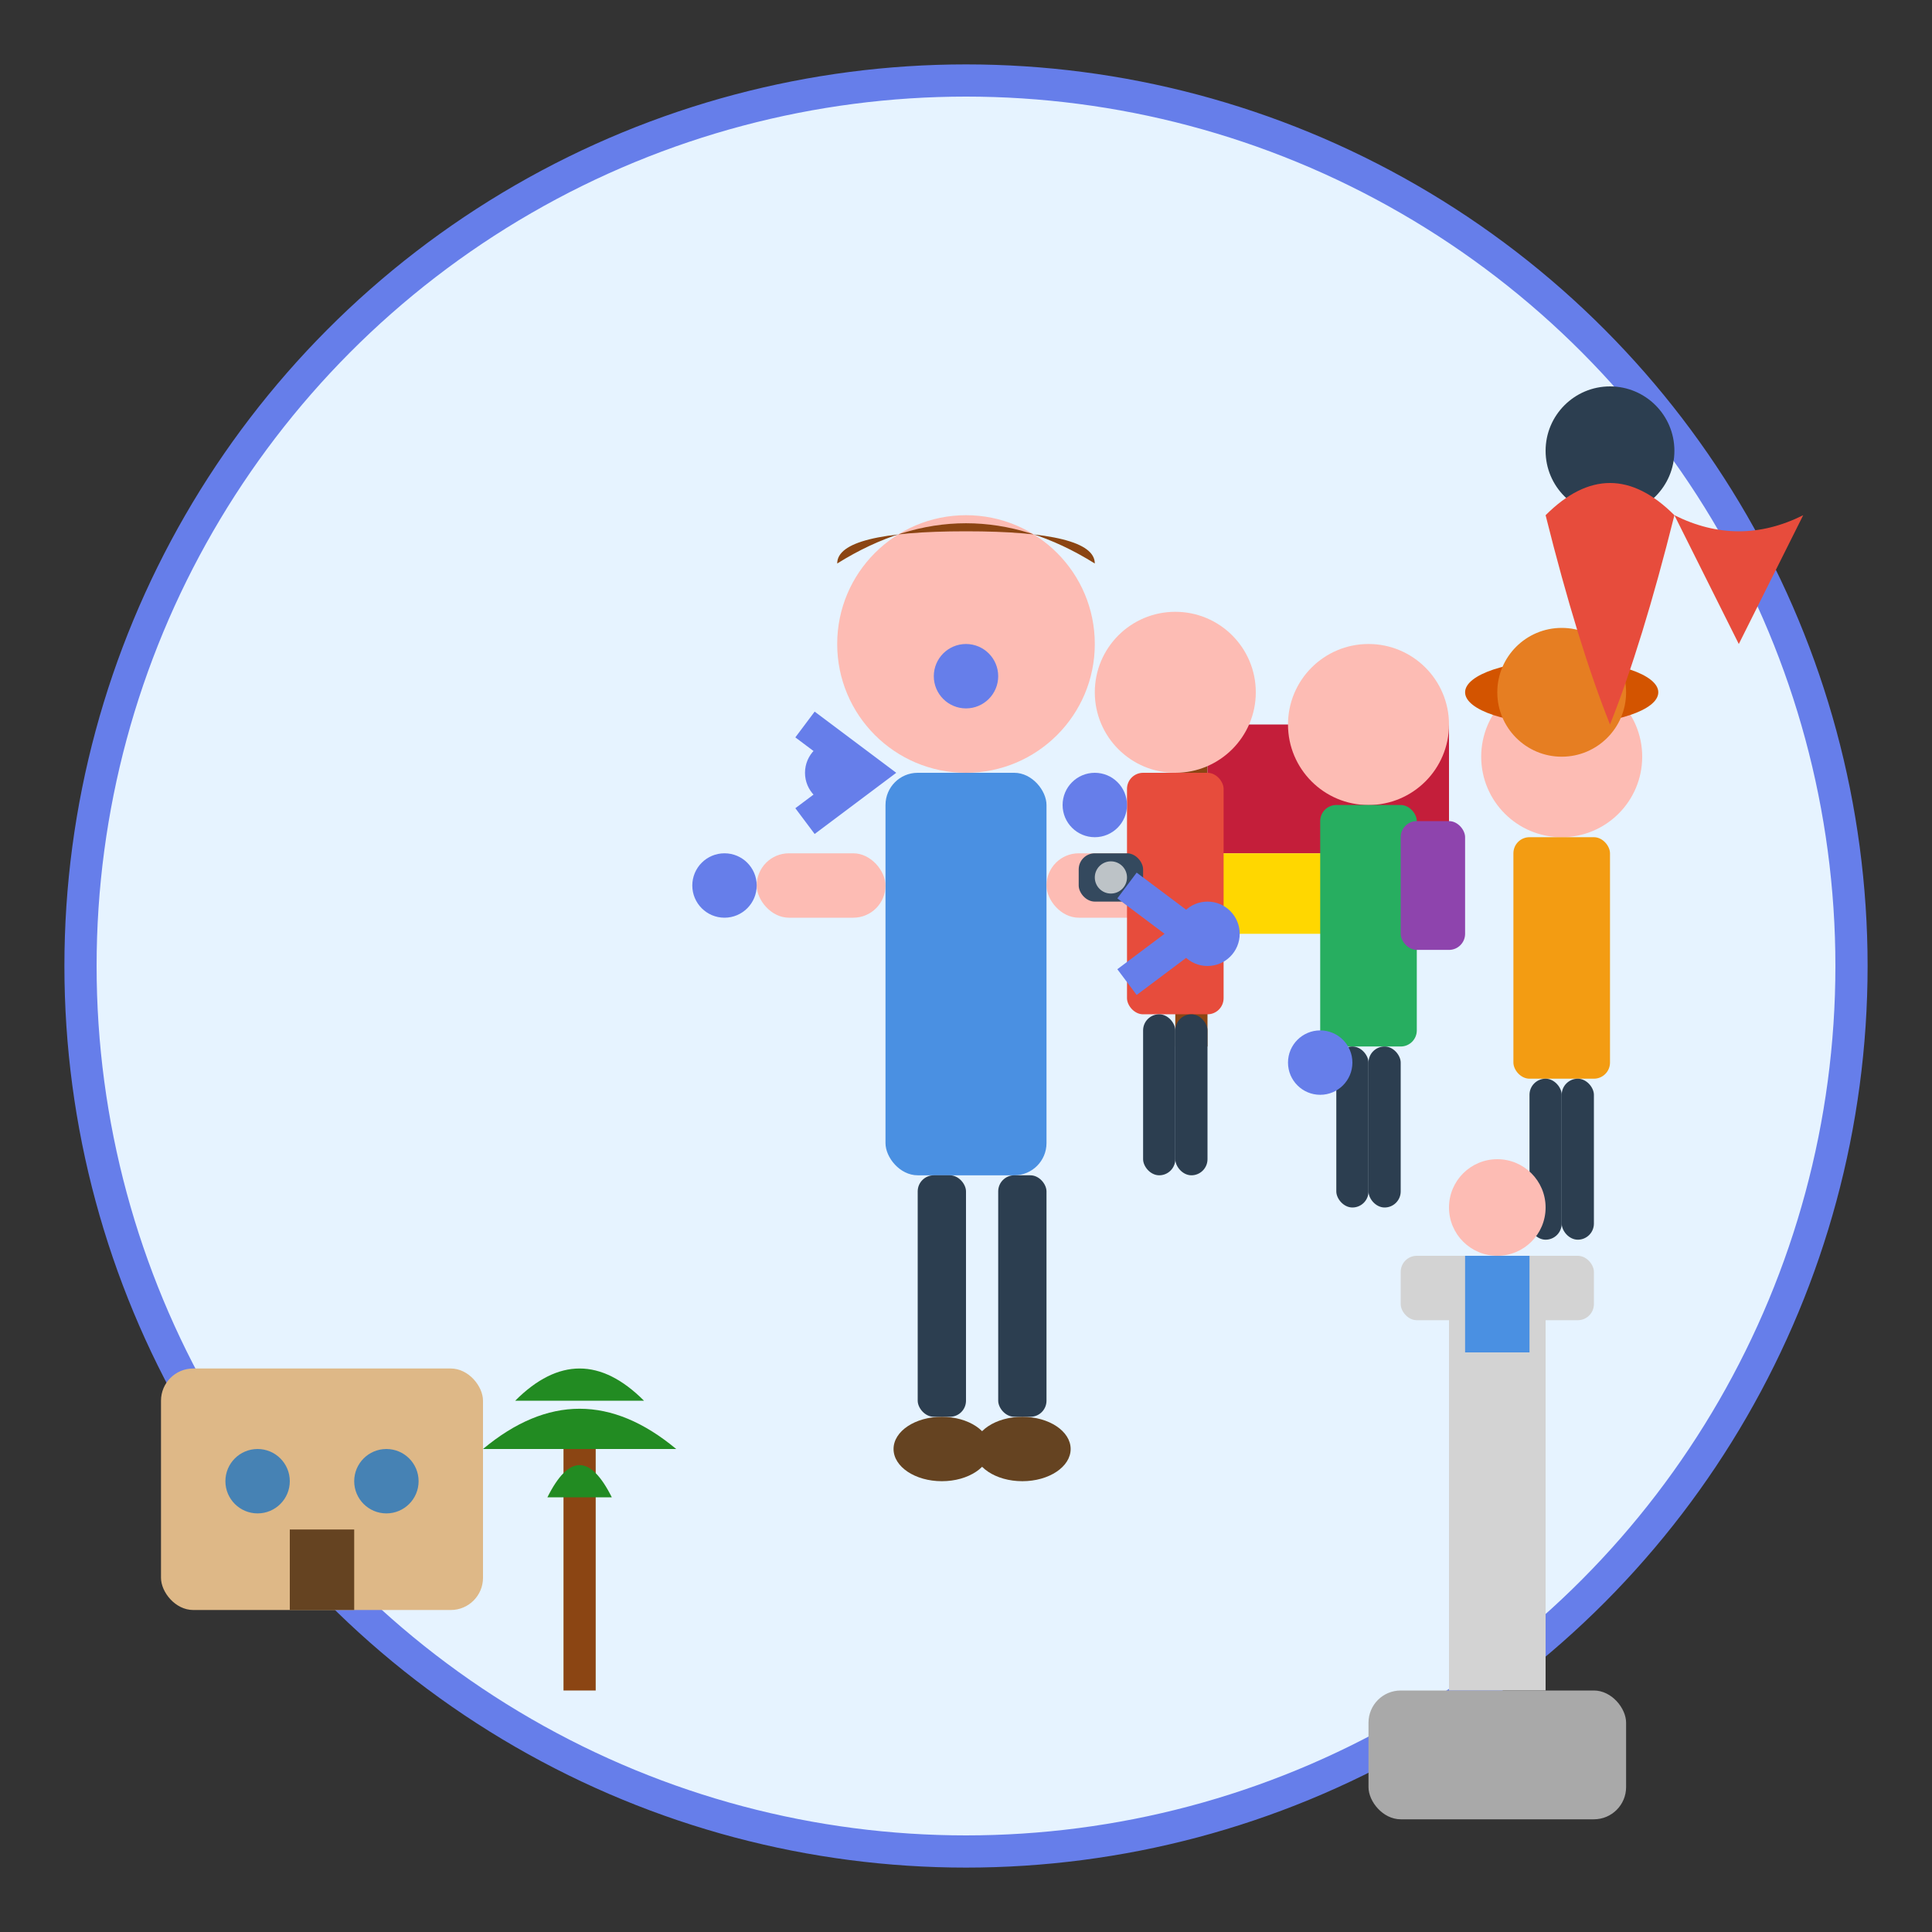 <svg width="120" height="120" viewBox="0 0 120 120" fill="none" xmlns="http://www.w3.org/2000/svg">
  <rect x="0" y="0" width="120" height="120" fill="#333333" stroke="none"/>
  <!-- Background Circle -->
  <circle cx="60" cy="60" r="55" fill="#E6F3FF" stroke="#667eea" stroke-width="2"/>
  
  <!-- Guide Figure -->
  <g transform="translate(35, 25)">
    <!-- Head -->
    <circle cx="25" cy="15" r="8" fill="#FDBCB4"/>
    
    <!-- Hair -->
    <path d="M17 10 Q25 5 33 10 Q33 8 25 8 Q17 8 17 10" fill="#8B4513"/>
    
    <!-- Body -->
    <rect x="20" y="23" width="10" height="25" fill="#4A90E2" rx="2"/>
    
    <!-- Arms -->
    <rect x="12" y="28" width="8" height="4" fill="#FDBCB4" rx="2"/>
    <rect x="30" y="28" width="8" height="4" fill="#FDBCB4" rx="2"/>
    
    <!-- Flag/Banner -->
    <rect x="38" y="20" width="2" height="20" fill="#8B4513"/>
    <rect x="40" y="20" width="15" height="8" fill="#C41E3A"/>
    <rect x="40" y="28" width="15" height="5" fill="#FFD700"/>
    
    <!-- Legs -->
    <rect x="22" y="48" width="3" height="15" fill="#2C3E50" rx="1"/>
    <rect x="27" y="48" width="3" height="15" fill="#2C3E50" rx="1"/>
    
    <!-- Shoes -->
    <ellipse cx="23.5" cy="65" rx="3" ry="2" fill="#654321"/>
    <ellipse cx="28.5" cy="65" rx="3" ry="2" fill="#654321"/>
  </g>
  
  <!-- Tourist Group -->
  <g transform="translate(65, 35)">
    <!-- Tourist 1 -->
    <circle cx="8" cy="8" r="5" fill="#FDBCB4"/>
    <rect x="5" y="13" width="6" height="15" fill="#E74C3C" rx="1"/>
    <rect x="6" y="28" width="2" height="10" fill="#2C3E50" rx="1"/>
    <rect x="8" y="28" width="2" height="10" fill="#2C3E50" rx="1"/>
    
    <!-- Camera -->
    <rect x="2" y="18" width="4" height="3" fill="#34495E" rx="1"/>
    <circle cx="4" cy="19.5" r="1" fill="#BDC3C7"/>
    
    <!-- Tourist 2 -->
    <circle cx="20" cy="10" r="5" fill="#FDBCB4"/>
    <rect x="17" y="15" width="6" height="15" fill="#27AE60" rx="1"/>
    <rect x="18" y="30" width="2" height="10" fill="#2C3E50" rx="1"/>
    <rect x="20" y="30" width="2" height="10" fill="#2C3E50" rx="1"/>
    
    <!-- Backpack -->
    <rect x="22" y="16" width="4" height="8" fill="#8E44AD" rx="1"/>
    
    <!-- Tourist 3 -->
    <circle cx="32" cy="12" r="5" fill="#FDBCB4"/>
    <rect x="29" y="17" width="6" height="15" fill="#F39C12" rx="1"/>
    <rect x="30" y="32" width="2" height="10" fill="#2C3E50" rx="1"/>
    <rect x="32" y="32" width="2" height="10" fill="#2C3E50" rx="1"/>
    
    <!-- Sun Hat -->
    <ellipse cx="32" cy="8" rx="6" ry="2" fill="#D35400"/>
    <circle cx="32" cy="8" r="4" fill="#E67E22"/>
  </g>
  
  <!-- Spanish Architecture Elements -->
  <g transform="translate(10, 75)">
    <!-- Small Church -->
    <rect x="0" y="10" width="20" height="15" fill="#DEB887" rx="2"/>
    <triangle points="0,10 10,0 20,10" fill="#CD853F"/>
    <rect x="8" y="20" width="4" height="5" fill="#654321"/>
    <circle cx="6" cy="17" r="2" fill="#4682B4"/>
    <circle cx="14" cy="17" r="2" fill="#4682B4"/>
    
    <!-- Palm Tree -->
    <rect x="25" y="15" width="2" height="15" fill="#8B4513"/>
    <path d="M20 15 Q26 10 32 15" fill="#228B22"/>
    <path d="M22 12 Q26 8 30 12" fill="#228B22"/>
    <path d="M24 18 Q26 14 28 18" fill="#228B22"/>
  </g>
  
  <!-- Monument -->
  <g transform="translate(75, 80)">
    <!-- Column -->
    <rect x="15" y="0" width="6" height="25" fill="#D3D3D3"/>
    
    <!-- Base -->
    <rect x="10" y="25" width="16" height="8" fill="#A9A9A9" rx="2"/>
    
    <!-- Capital -->
    <rect x="12" y="-2" width="12" height="4" fill="#D3D3D3" rx="1"/>
    
    <!-- Statue on top -->
    <circle cx="18" cy="-5" r="3" fill="#FDBCB4"/>
    <rect x="16" y="-2" width="4" height="6" fill="#4A90E2"/>
  </g>
  
  <!-- Route/Path indicators -->
  <g transform="translate(0, 0)">
    <!-- Dotted path -->
    <circle cx="45" cy="55" r="2" fill="#667eea"/>
    <circle cx="52" cy="48" r="2" fill="#667eea"/>
    <circle cx="60" cy="42" r="2" fill="#667eea"/>
    <circle cx="68" cy="50" r="2" fill="#667eea"/>
    <circle cx="75" cy="58" r="2" fill="#667eea"/>
    <circle cx="82" cy="66" r="2" fill="#667eea"/>
    
    <!-- Direction arrows -->
    <path d="M50 45 L54 48 L50 51" stroke="#667eea" stroke-width="2" fill="none"/>
    <path d="M70 55 L74 58 L70 61" stroke="#667eea" stroke-width="2" fill="none"/>
  </g>
  
  <!-- Spanish Cultural Elements -->
  <g transform="translate(90, 20)">
    <!-- Flamenco Dancer Silhouette -->
    <circle cx="10" cy="8" r="4" fill="#2C3E50"/>
    <path d="M6 12 Q10 8 14 12 Q12 20 10 25 Q8 20 6 12" fill="#E74C3C"/>
    <path d="M14 12 Q18 14 22 12 Q20 16 18 20" fill="#E74C3C"/>
  </g>
</svg>

